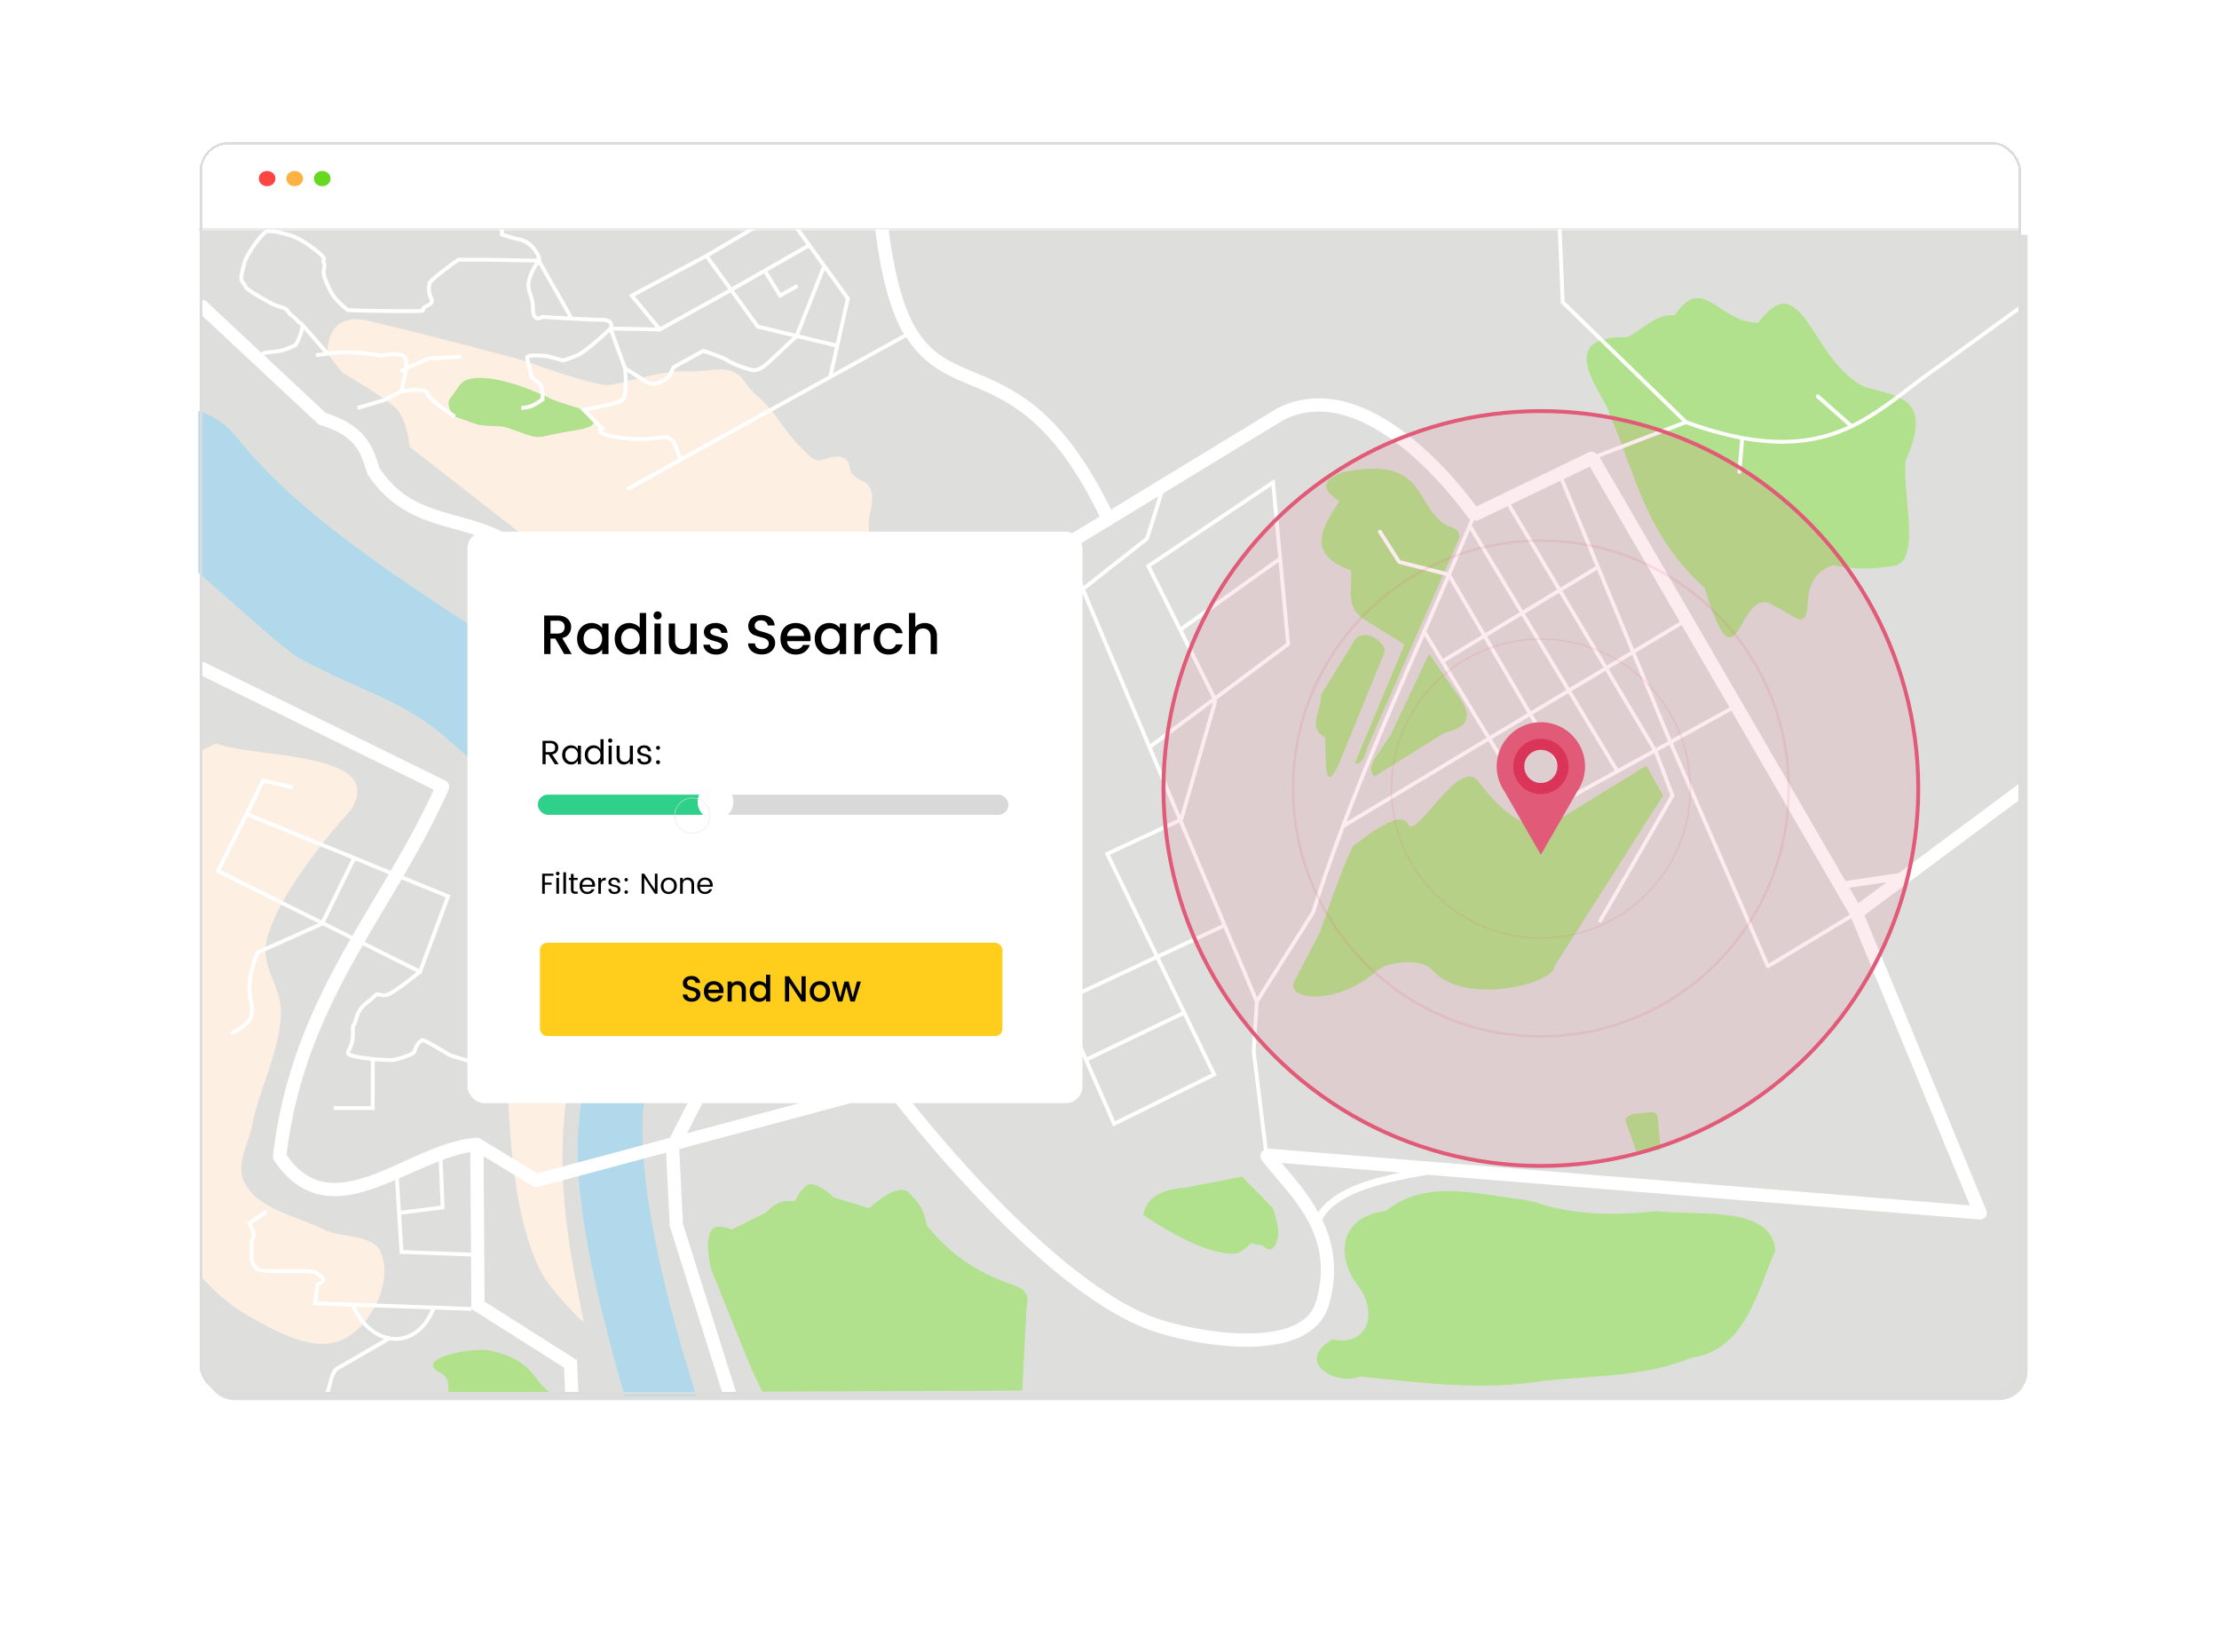 <svg xmlns="http://www.w3.org/2000/svg" width="920" height="685" fill="none"><rect width="754.151" height="518.274" x="83.266" y="59.37" stroke="#dcdcdc" rx="11.5" shape-rendering="crispEdges" style="fill:#fff"/><path d="M82.766 95.06v471.085c0 6.648 5.352 12 12 12h731.15c6.648 0 12-5.352 12-12V95.06Z" style="fill:#dddedb;fill-opacity:1;stroke-width:.778;stroke-linecap:round;stroke-linejoin:round;stroke-opacity:.588;paint-order:markers fill stroke;filter:url(#a)"/><path d="M429.526 194.877c9.19 5.051 5.153 24.613 16.986 23.154 4.815-3.31-1.503-10.878 6.043-5.295 13.818 7.277 29.436 8.504 44.695 7.112 11.404 1.594 22.052-2.977 26.643-13.854 8.705-8.202 7.514-24.418 4.828-30.734 10.36-5.32 22.998-3.82 33.036-6.814 1.597-9.475 1.068-21.271-7.12-27.909-9.058-10.215-22.386-14.616-32.762-23.133-9.89-3.052-17.773-9.602-24.596-13.939-13.606-.816-27.444-2.673-39.966-8.421-9.432 1.574-15.881 10.111-25.284 11.936-9.131 4.253.82 15.89-.53 17.032-15.743 1.804-31.235-3.347-46.858-4.7-5.339-8.249-7.16 12.408-9.16 16.666-.225 8.409-14.01 18.594-4.356 24.506 9.817 6.021 19.812 12.31 32.012 11.127 13.404-3.556 21.887 6.266 24.5 18.532l.952 2.364z" style="fill:#fbeee1;stroke:none;stroke-width:1px;stroke-linecap:butt;stroke-linejoin:miter;stroke-opacity:1;fill-opacity:1"/><rect width="754.151" height="518.274" x="83.266" y="59.37" stroke="#dcdcdc" rx="11.5" shape-rendering="crispEdges" style="fill:#fff"/><path d="M83.266 95.42v470.838c0 6.308 5.129 11.387 11.5 11.387h731.152c6.371 0 11.5-5.08 11.5-11.387V95.419Z" style="fill:#dedfdc;fill-opacity:1;stroke:none;stroke-width:1.592;stroke-linecap:round;stroke-linejoin:round;paint-order:markers fill stroke"/><path d="M674.61 139.796c6.539-3.16 12.704-10.266 19.665-8.978 11.716-17.825 18.28 2.953 34.628 2.992 18.603-24.811 21.848 15.856 44.034 26.506 12.244 4.023 29.457 3.31 17.1 30.78-1.268 15.461 7.072 43.15-5.985 43.607-7.026 1.13-14.517 1.638-23.94-.428-8.45 2.86-10.416 9.299-10.688 16.673-.877 11.5-6.228 2.96-17.1-1.283-12.432-1.377-12.167 37.302-25.651-5.985-25.266-22.944-28.556-47.69-39.331-71.821-.255-5.794-25.472-32.99 7.268-32.063zm-117.993 56.003c-9.34 3.429-8.21 7.517-1.283 11.97-7.281 11.023-14.031 21.957 4.703 28.643.963 6.875-2.678 14.84 5.131 20.094l17.1 10.687-20.52 49.164c2.01.954 3.724-1.12 5.129-6.414l38.049-86.783c.592-2.274-.665-4.065-4.703-5.13-14.227-7.629-7.95-29.75-43.606-22.231zm35.91 75.242-15.816 33.346-6.842 10.26c-1.626 2.964-1.993 5.509 0 7.267l28.645-17.955c7.3-2.058 13.746-4.6 6.412-14.963z" style="fill:#b2e18d;fill-opacity:1;stroke:none;stroke-width:1px;stroke-linecap:butt;stroke-linejoin:miter;stroke-opacity:1"/><path d="M561.32 265.91c3.546-6.76 14.185.9 12.626 4.708l-19.152 46.797c-6.309 12.864-4.738-3.693-5.445-11.746-7.646-3.97-1.14-11.685-1.71-17.528zm-134.88 4.062c-4.744 6.499-8.078 13.703-9.405 21.91-.874 45.245 5.774 90.49 9.833 135.734l5.344 5.878c4.37-45.316-3.99-90.632-5.985-135.948 2.372-10.848 4.791-21.73.214-27.574z" style="fill:#b2e18d;fill-opacity:1;stroke:none;stroke-width:1px;stroke-linecap:butt;stroke-linejoin:miter;stroke-opacity:1"/><path d="M685 461c1.274.172 2.341.758 2.418 3.325l1.058 12.394-9.976.907-4.232-12.092c-1.221-2.374 1.155-2.95 3.023-3.779zm-194.678 31.59 24.637-4.837 12.848 13.15c1.316 4.835 3.35 9.592 1.209 14.812-1.864 3.49-3.729 2.269-5.593.604l-4.836-.906s-3.709 3.977-6.197 4.232c-13.795 1.41-38.392-16.022-38.392-16.022 1.11-5.644 5.122-9.958 15.87-11.185zm-66.505 83.886 1.814-34.764c1.848-7.14-3.355-8.11-7.709-9.824-16.87-6.001-26.001-14.693-33.705-23.882-1.176-7.567-4.243-10.151-7.255-13.452-2.282-2.5-7.553-1.857-16.627 6.348l-14.661-4.534s-6.247-6.109-9.976-5.441c-3.093.553-6.197 7.104-6.197 7.104-5.607-.886-8.98 1.423-11.79 4.534l-14.207 7.104s-5.912-2.212-7.86-.454c-4.23 3.82-.756 17.08-.756 17.08 5.737 14.04 11.291 28.151 17.08 42.17l4.081 8.464z" style="fill:#b2e18e;fill-opacity:1;stroke:none;stroke-width:1px;stroke-linecap:butt;stroke-linejoin:miter;stroke-opacity:1"/><path d="m185.86 577.03 42.11.214c-7.807-5.824-6.487-13.017-24.476-17.314-7.238-1.729-33.765 3.381-20.2 9.512 3.59 2.744 2.28 5.487 2.78 8.23z" style="fill:#b2e18b;fill-opacity:1;stroke:none;stroke-width:1px;stroke-linecap:butt;stroke-linejoin:miter;stroke-opacity:1"/><path d="m643.283 341.593 39.298-24.184 6.91 12.414-44.999 70.718c.366 7.105-37.385 16.897-50.785 1.511-4.366-5.014-18.491-3.408-22.66.287-15.969 14.153-36.673 12.657-34.776 5.154l10.882-20.858 5.14-14.51s7.86-21.463 9.068-21.765c1.21-.303 19.045-16.022 22.37-8.767 3.325 7.255 21.255-28.585 29.323-17.533 11.95 16.369 25.478 22.005 30.23 17.533z" style="fill:#b2e18d;fill-opacity:1;stroke:none;stroke-width:1px;stroke-linecap:butt;stroke-linejoin:miter;stroke-opacity:1"/><path d="m89.484 308.225-6.718 3.27v217.13c5.976 6.546 12.423 12.51 20.07 16.805 11.894 6.681 27.57 15.761 39.771 9.658 11.61-5.807 20.283-23.79 15.34-35.793-3.267-7.935-16.188-5.822-23.863-9.66-11.474-5.74-27.474-8.285-32.953-19.885-3.352-7.096 1.877-15.599 3.41-23.295 3.167-15.902 11.713-30.943 11.932-47.156.128-9.51-7.875-18.469-6.25-27.84 3.75-21.64 35.224-55.68 35.224-55.68 15.486-24.477-39.406-21.306-55.963-27.554zM210.785 422.14s-3.898 74.395 14.205 106.244c4.777 8.403 17.045 19.885 17.045 19.885-8.128-41.055-14.19-71.574-1.705-122.721l-29.545-3.408z" style="fill:#fdf0e3;stroke:none;stroke-width:1px;stroke-linecap:butt;stroke-linejoin:miter;stroke-opacity:1;fill-opacity:1"/><path d="M82.766 171.01v66.138c16.287 14.226 36.008 32.35 41.601 35.338 27.28 14.578 42.56 16.81 62.43 34.256 25.64 22.514 55.098 49.106 60.111 82.858 4.749 31.973-7.69 58.484-6.879 90.798.693 27.586 9.751 64.998 19.342 97.747h28.647c-12.125-38.19-23.623-83.88-21.998-116.239 1.276-25.426 31.507-43.972 31.824-69.427.387-31.09-13.89-64.654-36.744-85.737-36.586-33.751-122.842-74.376-162.577-124.242-5.16-6.475-10.634-9.798-15.757-11.49z" style="fill:#b2d8eb;fill-opacity:1;stroke:#b0daeb;stroke-width:1px;stroke-linecap:butt;stroke-linejoin:miter;stroke-opacity:1"/><path stroke="#EBEBEB" d="M82.358 95.06h754.591"/><ellipse cx="110.744" cy="74.031" fill="#F44" rx="3.451" ry="3.159"/><ellipse cx="122.173" cy="74.031" fill="#FDB241" rx="3.451" ry="3.159"/><ellipse cx="133.601" cy="74.031" fill="#65D81F" rx="3.451" ry="3.159"/><defs><filter id="b" width="1.213" height="1.228" x="-.101" y="-.109" style="color-interpolation-filters:sRGB"><feFlood flood-color="#000" flood-opacity=".188" result="flood"/><feComposite in="flood" in2="SourceGraphic" operator="in" result="composite1"/><feGaussianBlur in="composite1" result="blur" stdDeviation="10.778"/><feOffset dx="2.695" dy="2.3" result="offset"/><feComposite in="SourceGraphic" in2="offset" result="composite2"/></filter><filter id="a" width="1.118" height="1.183" x="-.057" y="-.089" style="color-interpolation-filters:sRGB"><feFlood flood-color="#000" flood-opacity=".533" result="flood"/><feComposite in="flood" in2="SourceGraphic" operator="in" result="composite1"/><feGaussianBlur in="composite1" result="blur" stdDeviation="17.974"/><feOffset dx="2.695" dy="2.3" result="offset"/><feComposite in="SourceGraphic" in2="offset" result="composite2"/></filter><filter id="c" width="6.975" height="6.709" x="-3.315" y="-2.66" style="color-interpolation-filters:sRGB"><feFlood flood-color="#000" flood-opacity=".824" result="flood"/><feComposite in="flood" in2="SourceGraphic" operator="in" result="composite1"/><feGaussianBlur in="composite1" result="blur" stdDeviation="1.796"/><feOffset dx="-.299" dy="1.198" result="offset"/><feComposite in="SourceGraphic" in2="offset" result="fbSourceGraphic"/><feColorMatrix in="fbSourceGraphic" result="fbSourceGraphicAlpha" values="0 0 0 -1 0 0 0 0 -1 0 0 0 0 -1 0 0 0 0 1 0"/><feFlood flood-color="#000" flood-opacity=".824" result="flood"/><feComposite in="flood" in2="fbSourceGraphic" operator="in" result="composite1"/><feGaussianBlur in="composite1" result="blur" stdDeviation="14.371"/><feOffset dx="-9.281" dy="4.491" result="offset"/><feComposite in="fbSourceGraphic" in2="offset" result="composite2"/></filter></defs><path d="m229.043 231.435-59.164-46.216s-1.137-10.795-5.114-15.34c-3.977-4.546-22.726-15.34-22.726-15.34l-6.25-7.955s-1.136-17.613 16.477-13.636c17.613 3.978 65.906 16.477 68.178 17.613 2.273 1.137 26.136 9.09 31.249 9.09 5.113 0 22.158-6.249 32.385-5.68 10.227.567 18.749-3.978 24.43 3.976 5.682 7.954 6.818 5.682 13.636 15.34 6.818 9.66 14.204 17.613 17.045 17.613 2.84 0 11.931-5.113 13.068 2.841 1.136 7.954 12.499 2.273 8.522 18.75-3.977 16.476 13.751 25.016-22.716 27.293-36.467 2.277-52.86 8.648-64.06 4.255-11.2-4.393-34.961-6.578-36.249-8.257-1.288-1.679-8.711-4.347-8.711-4.347z" style="fill:#fdf0e3;stroke:none;stroke-width:1px;stroke-linecap:butt;stroke-linejoin:miter;stroke-opacity:1;fill-opacity:1"/><path d="M193.741 157.38c11.324-3.502 32.385 6.817 34.658 7.953 2.272 1.137 13.635 4.546 13.635 4.546s11.932 6.25-3.409 8.522c-15.34 2.273-13.635 3.977-20.453 1.704-6.818-2.272-8.523-3.409-11.931-3.409-3.41 0-7.955-.568-7.955-.568l-9.658-3.409s-4.546-4.545-1.705-7.954 3.617-6.396 6.818-7.386z" style="fill:#b2e18d;fill-opacity:1;stroke:none;stroke-width:1px;stroke-linecap:butt;stroke-linejoin:miter;stroke-opacity:1"/><path d="M632.357 497.42c-19.424-2.173-40.776-9.006-57.837 4.59-18.517 2.221-21.444 17.854-11.343 31.234 7.956 10.436 4.577 24.994-10.734 22.055-15.601 8.722.334 19.392 11.593 15.379 25.176 2.499 50.542 6.06 75.752 1.744 20.789-2.157 42.008-1.523 61.587-9.59 22.25-3.165 27.026-27.155 34.679-44.31-1.307-19.515-33.925-14.25-48.878-16.44-17.02 1.784-34.247 1.925-50.645-3.697l-2.12-.506-2.054-.459z" style="fill:#b2e18e;stroke:none;stroke-width:1px;stroke-linecap:butt;stroke-linejoin:miter;stroke-opacity:1;fill-opacity:1"/><path d="M111.977 95.06c-.633.006-1.267.005-1.793.215-.836.334-1.55 1.08-2.477 2.11-.926 1.03-1.957 2.342-2.951 3.744-1.988 2.804-3.827 5.858-4.297 7.973-.393 1.768-.9 3.37-1.115 4.826-.216 1.456-.11 2.908.93 3.947.709.71.451.718.82 1.38.368.664 1.09 1.32 3.332 2.747 4.438 2.824 4.882 2.849 7.666 4.44 1.52.868 3.096 1.28 4.322 1.673s1.979.781 2.19 1.203c.497.995 1.307 1.662 2.074 2.276.767.613 1.504 1.181 2.017 1.865.746.994 1.604 1.252 1.754 1.375l.098.111c.015.048.023.128.023.293 0 .337-.102.962-.392 1.93-1.11 3.698-2.08 5.063-2.201 5.228-.327.158-3.97 1.908-6.004 2.247-2.354.392-6.375.796-6.375.796l-.2.02-1.101.734-22.643-21.15a2.75 2.75 0 0 0-1.97-.738 2.75 2.75 0 0 0-.918.418v5.148l48.927 45.701a2.75 2.75 0 0 0 1.075.621c8.02 2.453 12.05 5.507 14.562 8.8 2.513 3.291 3.572 7.073 4.969 11.298a2.75 2.75 0 0 0 .322.662c7.565 11.357 17.063 16.41 26.48 19.574 9.418 3.165 18.752 4.678 26.995 9.002a2.75 2.75 0 0 0 .699.252l176.539 38.09a2.75 2.75 0 0 0 2.012-.34l56.384-34.34 46.56 110.362-30.296 14.023 20.686 42.697-39.973 18.655 22.807 52.047 42.94-21.174-23.626-48.764 26.496-12.365 12.94 30.674-1.278 20.558 5.037 40.864a2.75 2.75 0 0 0-1.2 3.628c9.018 13.077 31.605 29.392 22.81 59.141-1.321 4.469-4.247 7.445-8.63 9.596-4.381 2.15-10.202 3.293-16.6 3.584-12.797.581-27.832-2.197-38.382-5.375-22.843-6.883-50.881-31.59-72.775-54.639-21.894-23.048-37.838-44.307-37.838-44.307a2.75 2.75 0 0 0-2.912-1.005l-83.617 22.404 22.9-45.11-4.904-2.49-25.137 49.514-54.982 14.732-23.608-14.38a2.75 2.75 0 0 0-1.62-.395c-14.766 1.03-29.876 10.66-43.788 15.61-6.956 2.474-13.484 3.78-19.299 2.72-5.59-1.018-10.739-4.186-15.648-11.228 7.815-64.438 44.57-100.105 67.238-151.538a2.75 2.75 0 0 0-1.304-3.578L84.568 274.445a2.75 2.75 0 0 0-1.802.616v4.627l97.074 47.693c-22.399 49.303-59.056 85.96-66.668 151.826a2.75 2.75 0 0 0 .441 1.838c5.7 8.586 12.56 13.035 19.842 14.361 7.281 1.326 14.739-.32 22.127-2.949 13.661-4.86 27.486-12.941 39.408-14.838l.446 64.996 38.412 24.346.49 11.184h5.506l-.627-14.291-38.303-24.278-.412-60.25 20.398 12.426a2.75 2.75 0 0 0 2.143.307l53.123-14.235 1.523 30.475 22.034 69.846h5.767l-22.342-70.827-1.546-30.95 3.755-1.007 82.819-22.191c1.616 2.139 16.137 21.273 37.082 43.322 22.138 23.306 50.11 48.563 75.176 56.115 11.069 3.336 26.45 6.23 40.218 5.604 6.884-.313 13.383-1.494 18.776-4.14 5.392-2.648 9.697-6.942 11.48-12.975 4.21-14.24 1.872-25.926-2.736-35.535 2.827-4.991 8.126-8.67 15.238-11.522 7.928-3.18 17.98-5.257 28.617-7.02l228.737 18.54a2.75 2.75 0 0 0 2.763-3.791L773 379.402l64.916-48.271v-6.852l-50.623 37.643-22.154 3.307-101.92-175.684 35.779-13.703c8.23 2.989 15.67 5.03 22.49 6.328l-1.15 13.412a.8.8 0 0 0 .728.865.8.8 0 0 0 .866-.728l1.136-13.256c17.3 3.036 30.417 1.062 41.391-3.442 1.12-.46 2.213-.95 3.291-1.458a.8.8 0 0 0 .586-.264.8.8 0 0 0 .03-.037c13.647-6.587 24.12-16.77 36.183-24.846a.8.8 0 0 0 .025-.016l33.342-24.195v-1.978l-34.281 24.877c-12.173 8.152-22.55 18.195-35.836 24.65l-13.592-12.04a.8.8 0 0 0-1.129.07.8.8 0 0 0 .068 1.13L766.23 176.5a67.61 67.61 0 0 1-2.377 1.041c-15.229 6.25-34.564 7.635-64.448-3.248l-50.728-49.383-1.22-29.85h-1.6l1.236 30.233a.8.8 0 0 0 .24.541l50.19 48.86-35.493 13.595a2.75 2.75 0 0 0-3.01-.926l-46.939 22.6c-4.258-5.77-14.517-18.865-28.371-29.658-7.607-5.926-16.214-11.064-25.43-13.573-9.216-2.508-19.117-2.3-28.685 2.514a2.75 2.75 0 0 0-.196.11l-68.767 41.882c-11.091-22.656-22.065-35.581-32.488-43.7-10.624-8.277-20.568-11.529-28.844-15.216-8.276-3.687-14.857-7.58-20.381-17.586-4.44-8.042-8.041-20.56-10.53-39.675h-5.538c2.525 19.905 6.248 33.267 11.254 42.334.222.402.489.664.716 1.05l-29.443 16.28 7.012-31.164-15.899-21.92-.625-1.096-.119.068-4.027-5.552h-1.977l4.606 6.351-30.998 17.715-9.31-12.822 19.138-11.244h-3.158l-17.522 10.293-31.8 16.933 11.161 13.473-17.642-.346a3.033 3.033 0 0 0-.033-1.203c-.144-.645-.593-1.33-1.37-1.768-.776-.436-1.838-.666-3.33-.666-2.478 0-7.688-.25-12.656-.52l.496-.282L224.31 108.1c.067-.217.11-.444.091-.684-.048-.604-.29-1.163-.699-2.082-1.734-3.902-5.44-6.427-8.234-6.893-2.068-.344-5.912-1.613-6.563-1.826v-1.554h-1.6v2.738l.548.183s4.772 1.61 7.353 2.04c2.027.337 5.554 2.633 7.033 5.962.285.64.417 1.014.49 1.274l-20.642-.39h-12.313l-.205.146s-3.023 2.115-6.054 4.44c-1.516 1.16-3.033 2.372-4.192 3.415-.58.522-1.068 1-1.437 1.43-.369.43-.711.711-.711 1.412 0 .737-.077.787-.143 1.244-.065.457-.054 1.054.15 2.486.232 1.618.974 2.68 1.061 3.147.044.234.057.273-.15.523-.208.251-.725.647-1.682 1.125-1.095.548-1.628 1.083-1.765 1.703-.015.064.004.07-.002.127-.246.026-.6.049-1.17.063-1.247.03-3.334.031-6.748.031-13.484 0-21.994-.387-22.198-.396-.158-.123-1.19-.915-2.566-2.2-1.477-1.378-3.14-3.177-3.848-4.593-1.607-3.214-3.129-6.498-3.129-8.08 0-.898.172-1.38.287-2.016.116-.636.089-1.437-.373-2.36-.129-.258-.085-.154-.064-.208.021-.054.239-.297.295-.801.056-.504-.17-1.027-.606-1.565-.434-.538-1.118-1.184-2.244-2.105-4.468-3.656-8.51-6.116-11.535-6.98-1.396-.4-3.423-1.009-5.379-1.42a23.244 23.244 0 0 0-2.36-.375h-1.028zm.46 1.583a17.78 17.78 0 0 1 2.598.359c1.861.392 3.854.988 5.27 1.393 2.599.742 6.59 3.104 10.96 6.68 1.084.886 1.708 1.494 2.014 1.872.306.379.254.433.26.381.006-.052-.051.033-.193.393-.142.36-.15.965.123 1.51.342.684.313.888.228 1.357-.085.468-.314 1.192-.314 2.303 0 2.435 1.692 5.58 3.299 8.795.899 1.797 2.651 3.613 4.187 5.046a44.361 44.361 0 0 0 2.871 2.461l.2.155.251.01s8.859.402 22.534.402c3.414 0 5.497 0 6.787-.031a15.93 15.93 0 0 0 1.431-.08c.342-.042.605-.052.932-.325.164-.136.298-.375.336-.562.038-.188.02-.309.012-.381-.017-.145-.01-.122-.016-.094-.012.056.006-.162.92-.619 1.052-.526 1.74-.984 2.197-1.537a2.29 2.29 0 0 0 .49-1.838c-.213-1.14-.878-1.883-1.048-3.078-.197-1.38-.186-1.787-.15-2.033.034-.246.157-.6.157-1.471 0 .3.036-.032.327-.371.29-.339.742-.786 1.293-1.281 1.1-.991 2.596-2.188 4.093-3.336a180.527 180.527 0 0 1 5.801-4.254h11.783l19.842.373c-.623.82-1.504 2.145-2.494 4.549-1.456 3.536-1.26 5.762-.68 7.713.58 1.95 1.422 3.588 1.422 6.652 0 1.69.25 2.852.738 3.681.488.83 1.28 1.261 1.993 1.333a3.386 3.386 0 0 0 2.277-.588c.362.023 18.634 1.195 24.316 1.195 1.32 0 2.118.22 2.547.46.43.242.533.463.59.722.105.472-.144 1.057-.193 1.168-.174.166-2.49 2.382-5.375 4.882-2.995 2.596-6.6 5.406-8.31 6.09-3.866 1.546-5.251 1.888-5.347 1.912-.214-.066-1.5-.468-3.238-.937-1.875-.507-3.908-1.033-5.18-1.033-.95 0-2.579-.102-3.998-.05-.709.027-1.364.084-1.935.253-.286.084-.559.192-.815.406-.255.214-.48.599-.48.994 0 .524.142 1.138.334 2 .192.862.443 1.885.695 2.87.505 1.967 1.01 3.78 1.01 3.78l.088.325.293.162s.855.475 1.752 1.183c.897.709 1.749 1.69 1.869 2.291.342 1.71.35 3.861.354 4.27-.23.175-.727.564-1.7 1.172-1.168.73-2.654 1.487-3.625 1.648-2.396.4-2.68.39-2.68.39v1.6s.52-.007 2.944-.412c1.44-.24 2.966-1.092 4.209-1.869 1.242-.776 2.176-1.504 2.176-1.504l.308-.24v-.39s.014-2.83-.416-4.979c-.281-1.407-1.438-2.434-2.449-3.232-.852-.673-1.422-.983-1.656-1.118a186.2 186.2 0 0 1-.926-3.474c-.25-.975-.5-1.986-.685-2.819a15.05 15.05 0 0 1-.262-1.472c.04-.02.038-.026.115-.049.32-.095.896-.164 1.543-.188 1.293-.047 2.88.051 3.938.051.737 0 2.92.48 4.761.977 1.84.497 3.436.996 3.436.996l.215.068.218-.054s1.684-.426 5.727-2.043c2.307-.923 5.733-3.739 8.764-6.366a146.177 146.177 0 0 0 4.664-4.214l5.574 15.23c.014.134.29 2.867.29 5.855 0 1.531-.077 3.107-.29 4.348-.213 1.24-.654 2.082-.86 2.219-.39.26-1.695.752-3.271 1.191-1.576.44-3.475.881-5.3 1.274-3.653.784-7.01 1.369-7.01 1.369l-1.489.26 7.969 8.228c-.182.203-.404.342-.441.719-.06.603.319 1.192.912 1.619.593.427 1.46.816 2.812 1.232 5.421 1.668 12.69 1.643 15.1 1.643 2.516 0 9.08-.743 9.459-.785l2.351 1.344 2.662 6.84-21.689 11.992.773 1.4 115.41-63.809c5.944 9.34 13.389 14.033 21.335 17.573 8.652 3.854 17.838 6.846 27.7 14.529 9.744 7.59 20.253 19.833 31.155 42.236l-72.494 44.153-175.22-37.805c-9.12-4.673-18.65-6.223-27.348-9.147-8.773-2.948-16.697-7.125-23.489-17.2-1.28-3.93-2.506-8.32-5.664-12.458-3.181-4.168-8.314-7.803-16.648-10.468l-25.555-23.87.469-.312c.247-.025 3.882-.385 6.27-.783 2.694-.45 6.654-2.483 6.654-2.483l.168-.086.113-.15s1.306-1.773 2.537-5.875c.12-.402.197-.724.27-1.045l8.238 9.42-2.61.373-.507.072-.047.006-.145.022-.023.004a.255.255 0 0 1-.016.001l-.014.002h-.001l.228 1.584.014-.002.015-.001.024-.004.144-.02.047-.008.508-.072 4.068-.582c10.657-1.526 21.817.846 21.817.846l.177.039.176-.043s2.457-.583 4.903-.631c1.223-.024 2.435.1 3.261.428.827.327 1.227.707 1.3 1.505.07.78.04 1.738-.052 2.77l-1.89.848.654 1.46 1.004-.45a53.454 53.454 0 0 1-.557 3.224c-.507 2.445-.985 4.115-1.06 4.38l-6.838 3.42-10.78 3.196.456 1.533 10.914-3.234 7.193-3.598a40.731 40.731 0 0 1 4.912-.619c1.27-.073 2.555-.053 3.49.131.468.092.843.228 1.075.37.231.14.307.248.343.376.306 1.07 1.208 1.988 2.356 3.055 1.148 1.067 2.57 2.193 3.967 3.228a106.682 106.682 0 0 0 5.474 3.784l.862-1.35s-2.645-1.688-5.381-3.719c-1.368-1.015-2.759-2.116-3.834-3.115-1.076-.999-1.809-1.986-1.905-2.322-.164-.576-.577-1.018-1.048-1.305-.472-.287-1.013-.457-1.6-.572-1.173-.23-2.55-.236-3.893-.158-1.547.089-2.985.29-3.98.45.23-.88.528-2.084.844-3.607.283-1.364.556-2.866.73-4.328l8.774-3.931 13.513-.797-.095-1.596-13.659.803.047.8-.328-.732-8.096 3.629c.04-.766.042-1.5-.02-2.168-.127-1.41-1.134-2.386-2.304-2.85-1.17-.463-2.542-.565-3.88-.539-2.57.05-4.843.603-5.036.649-.228-.05-10.999-2.307-21.775-.873l-10.434-11.932c-.03-.037-.057-.08-.09-.113-.012-.013-.022-.017-.035-.03l-.03-.033-.005.006c-.647-.61-1.136-.595-1.562-1.164-.693-.923-1.561-1.56-2.301-2.152-.74-.592-1.335-1.13-1.64-1.742-.593-1.186-1.85-1.601-3.136-2.012-1.285-.411-2.721-.8-4.013-1.54-2.841-1.623-3.201-1.6-7.602-4.4-2.178-1.386-2.659-1.933-2.793-2.173-.134-.241-.19-.837-1.088-1.735-.567-.568-.664-1.325-.478-2.58.186-1.255.685-2.867 1.095-4.715.334-1.501 2.11-4.674 4.04-7.394.964-1.36 1.967-2.634 2.835-3.6.87-.966 1.712-1.628 1.881-1.695.306-.123.905-.16 1.66-.117zm222.856 6.072 5.814 8.017-.367-.144-10.94 27.744-15.16-3.652-10.347-14.25 12.488-7.137 6.344 10.31 7.9-4.388-.775-1.399-6.564 3.645-5.514-8.963 17.121-9.783zm-42.658 4.379 9.314 12.83-28.168 15.648-10.601-12.795 29.455-15.683zm-69.309 2.515 12.281 21.586c-5.596-.308-10.578-.623-10.578-.623l-.279-.017-.23.16s-.887.521-1.471.463c-.292-.03-.506-.1-.772-.551-.265-.451-.517-1.347-.517-2.871 0-3.364-.964-5.342-1.489-7.108-.524-1.765-.73-3.357.625-6.65 1.034-2.51 1.833-3.644 2.43-4.389zm118.621 2.282 8.721 12.025-4.15 18.445-15.147-3.65 10.576-26.82zm-39.05 9.336 10.794 14.87 15.036 3.624-11.079 10.34c-.004.003-.86.76-1.998 1.472-1.14.713-2.56 1.278-3.36 1.145-1.064-.177-3.291-.874-5.372-1.666-2.08-.793-4.128-1.752-4.727-2.201-.55-.414-1.377-.791-2.414-1.233a78.432 78.432 0 0 0-3.412-1.34c-2.324-.859-4.443-1.564-4.443-1.564l-.332-.112-12.998 7.127-1.637 3.686c-.07.068-1.198 1.188-2.877 2.05-1.73.889-3.784 1.397-5.683.188l-8.61-5.478-5.531-15.12 18.953.372.19.228 29.5-16.388zm27.693 18.943 15.576 3.752-2.65 11.78.066.015-60.937 33.691-2.788-7.168-3.285-1.877-.26.03s-7.32.798-9.552.798c-2.41 0-9.605-.026-14.63-1.572-1.259-.387-1.998-.75-2.347-1.002-.137-.099-.167-.135-.199-.168.011-.01.011-.015.027-.027.096-.073.19-.115.19-.115l1.066-.457-7.232-7.47c1.005-.18 2.681-.466 5.607-1.095 1.845-.396 3.766-.843 5.395-1.297 1.628-.453 2.914-.857 3.728-1.4 1-.666 1.312-1.886 1.551-3.281.24-1.396.313-3.035.313-4.618 0-1.79-.087-3.33-.172-4.486l7.478 4.76c2.52 1.603 5.287.907 7.274-.113a14.747 14.747 0 0 0 3.363-2.407l.105-.105 1.559-3.504 11.902-6.53c.276.093 1.945.65 4.073 1.436 1.147.424 2.342.884 3.34 1.309.996.424 1.829.852 2.081 1.04 1.009.757 2.978 1.604 5.116 2.419 2.137.814 4.33 1.523 5.677 1.748 1.61.268 3.203-.572 4.473-1.365a18.286 18.286 0 0 0 2.217-1.637l.008-.008 11.867-11.076zm213.916 30.53c4.122-.287 8.234.225 12.328 1.34 8.206 2.233 16.267 6.972 23.496 12.605 14.46 11.264 25.538 26.013 28.676 30.38a2.75 2.75 0 0 0 .619.159 1769.318 1769.318 0 0 1-9.352 22.101l-19.681-5.037-7.783-12.232a.8.8 0 0 0-1.106-.246.8.8 0 0 0-.246 1.103l7.955 12.5a.8.8 0 0 0 .477.346l19.742 5.05a4869.36 4869.36 0 0 1-9.785 22.555l-.45.274.194.318c-16.712 38.2-33.508 76.404-45.883 115.906l-22.494 35.664-31.053-73.611.36.104 14.203-49.43-.71-.203.196-.145.46-.23-.04-.082 30.275-22.483-3.304-35.45.09-.065-.11-.155-3.092-33.158-53.404 35.799 27.514 55.027-25.684 19.073-26.998-63.997 26.318-20.718 6.094-19.297 49.79-30.324c4.134-2.072 8.266-3.156 12.388-3.442zm114.605 22.724 37.317 64.324-18.957 11.383-29.139-70.518 10.78-5.19zm-12.222 5.885 14.638 35.425-14.582 8.84-20.478-34.431 20.422-9.834zm-119.744 2.095 2.777 29.784-40.293 28.7-12.484-24.968 50-33.516zm-46.893 4.325-5.395 17.08-25.586 20.142-6.16-14.601 37.141-22.621zm144.768 4.11 20.556 34.565-14.201 8.608-20.96-34.866-.397.239c.39-.935.784-1.868 1.18-2.801a2.75 2.75 0 0 0 1.236.314l12.586-6.058zm-15.55 9.843 20.536 34.16-14.244 8.633-14.157-24.233a1847.39 1847.39 0 0 0 7.866-18.56zm-79.376 13.345 3.135 33.633-29.327 21.776-13.548-27.098 39.74-28.31zm132.05 3.203 13.94 33.733-9.906 5.95-18.416-30.964 14.383-8.719zm-61.328 3.83 13.577 23.245-16.141 9.783-6.865-11.295a4948.36 4948.36 0 0 0 9.43-21.732zm45.579 5.72 18.41 30.954-14.084 8.457-18.522-30.808 14.196-8.604zm-15.565 9.433 18.518 30.803-14.684 8.816-18.096-30.975 14.262-8.644zm66.4 3.918 19.805 34.14-24.107 13.268-14.84-35.914 19.142-11.494zm-106.623 4.459 25.692 42.27-57.922 34.777c9.853-25.923 21.044-51.478 32.23-77.047zm24.594 1.096 18.09 30.97-15.62 9.38-18.587-30.58 16.117-9.77zm61.5 6.771 14.817 35.857-5.02 2.764-19.504-32.793 9.707-5.828zm-11.078 6.652 19.473 32.74-14.239 7.837-19.312-32.123 14.078-8.454zm-15.451 9.278 19.281 32.072-15.44 8.496-18.542-31.742 14.7-8.826zm-147.299 3.806L489.4 338.074l-11.845-28.08 25.318-18.8zm214.965 3.461 49.047 84.545-33.553 20.22-39.78-91.4 24.286-13.365zm-83.74 2.383 18.513 31.692-15.39 8.468L618.5 306.4l15.597-9.363zm-16.97 10.188 19.52 32.113 16.77-9.229.057.098 1.382-.807-.037-.064 31.055-17.09 6.662 17.506-29.754 51.537a.8.8 0 0 0 .293 1.092.8.8 0 0 0 1.092-.293l29.945-51.865a.8.8 0 0 0 .055-.684l-6.875-18.072 4.853-2.672 40.084 92.1a.8.8 0 0 0 1.147.367l34.191-20.606 49.16 119.057-291.171-23.6-4.965-40.258 1.265-20.392 23.309-36.953.03-.1c3.72-11.888 7.862-23.66 12.267-35.36l59.666-35.825zM488.91 341.027l17.791 42.168-26.57 12.4-19.986-41.25 28.765-13.318zm293.28 24.69-11.715 8.71-3.717-6.407 15.431-2.303zm-302.813 31.996 10.531 21.734-39.24 18.793-9.87-22.523 38.579-18.004zm11.228 23.176 11.715 24.18-40.013 19.732-10.996-25.094 39.294-18.818zm40.721 61.21 49.274 3.995c-6.631 1.375-12.892 2.989-18.305 5.16-6.769 2.715-12.348 6.315-15.774 11.285-4.639-8.39-10.736-15.151-15.195-20.44z" style="color:#000;fill:#fff;"/><g transform="translate(36.19 22.689)"><rect width="255" height="236.904" x="154.91" y="195.428" fill="#fff" rx="7" style="filter:url(#b)"/><path fill="#000" d="m197.727 248.455-3.68-6.394h-2.001v6.394h-2.622V232.47h5.52c1.227 0 2.262.215 3.105.644.859.429 1.495 1.004 1.909 1.725.43.721.644 1.526.644 2.415a4.791 4.791 0 0 1-.92 2.852c-.598.843-1.525 1.418-2.783 1.725l3.956 6.624zm-5.681-8.487h2.898c.982 0 1.718-.245 2.208-.736.506-.491.759-1.15.759-1.978 0-.828-.245-1.472-.736-1.932-.49-.475-1.234-.713-2.231-.713h-2.898zm11.036 2.093c0-1.273.261-2.4.782-3.381.537-.981 1.258-1.74 2.162-2.277a5.79 5.79 0 0 1 3.036-.828c.997 0 1.863.199 2.599.598.752.383 1.35.866 1.794 1.449v-1.84h2.645v12.673h-2.645v-1.886c-.444.598-1.05 1.096-1.817 1.495-.766.399-1.64.598-2.622.598a5.633 5.633 0 0 1-2.99-.828c-.904-.567-1.625-1.349-2.162-2.346-.521-1.012-.782-2.154-.782-3.427zm10.373.046c0-.874-.184-1.633-.552-2.277-.352-.644-.82-1.135-1.403-1.472a3.701 3.701 0 0 0-1.886-.506c-.674 0-1.303.169-1.886.506-.582.322-1.058.805-1.426 1.449-.352.629-.529 1.38-.529 2.254 0 .874.177 1.641.529 2.3.368.659.844 1.165 1.426 1.518a3.788 3.788 0 0 0 1.886.506c.675 0 1.304-.169 1.886-.506.583-.337 1.051-.828 1.403-1.472.368-.659.552-1.426.552-2.3zm5.215-.046c0-1.273.261-2.4.782-3.381.537-.981 1.258-1.74 2.162-2.277.92-.552 1.94-.828 3.059-.828.828 0 1.641.184 2.438.552.813.353 1.457.828 1.932 1.426v-6.118h2.645v17.02h-2.645v-1.909c-.429.613-1.027 1.119-1.794 1.518-.751.399-1.617.598-2.599.598a5.79 5.79 0 0 1-3.036-.828c-.904-.567-1.625-1.349-2.162-2.346-.521-1.012-.782-2.154-.782-3.427zm10.373.046c0-.874-.184-1.633-.552-2.277-.352-.644-.82-1.135-1.403-1.472a3.701 3.701 0 0 0-1.886-.506c-.674 0-1.303.169-1.886.506-.582.322-1.058.805-1.426 1.449-.352.629-.529 1.38-.529 2.254 0 .874.177 1.641.529 2.3.368.659.844 1.165 1.426 1.518a3.788 3.788 0 0 0 1.886.506c.675 0 1.304-.169 1.886-.506.583-.337 1.051-.828 1.403-1.472.368-.659.552-1.426.552-2.3zm7.423-8.004c-.475 0-.874-.161-1.196-.483a1.625 1.625 0 0 1-.483-1.196c0-.475.161-.874.483-1.196a1.625 1.625 0 0 1 1.196-.483c.46 0 .851.161 1.173.483.322.322.483.721.483 1.196s-.161.874-.483 1.196a1.597 1.597 0 0 1-1.173.483zm1.288 1.679v12.673h-2.622v-12.673zm14.92 0v12.673h-2.622v-1.495c-.414.521-.959.935-1.633 1.242a5.185 5.185 0 0 1-2.116.437c-.997 0-1.894-.207-2.691-.621-.782-.414-1.403-1.027-1.863-1.84-.445-.813-.667-1.794-.667-2.944v-7.452h2.599v7.061c0 1.135.283 2.009.851 2.622.567.598 1.341.897 2.323.897.981 0 1.755-.299 2.323-.897.582-.613.874-1.487.874-2.622v-7.061zm8.059 12.88c-.996 0-1.893-.176-2.691-.529-.782-.368-1.403-.859-1.863-1.472a3.727 3.727 0 0 1-.736-2.093h2.714c.046.537.299.989.759 1.357.476.353 1.066.529 1.771.529.736 0 1.304-.138 1.702-.414.414-.291.621-.659.621-1.104 0-.475-.23-.828-.69-1.058-.444-.23-1.157-.483-2.139-.759-.95-.261-1.725-.514-2.323-.759a4.169 4.169 0 0 1-1.564-1.127c-.429-.506-.644-1.173-.644-2.001 0-.675.2-1.288.598-1.84.399-.567.966-1.012 1.702-1.334.752-.322 1.61-.483 2.576-.483 1.442 0 2.599.368 3.473 1.104.89.721 1.365 1.71 1.426 2.967h-2.622c-.046-.567-.276-1.02-.69-1.357-.414-.337-.973-.506-1.679-.506-.69 0-1.219.13-1.587.391-.368.261-.552.606-.552 1.035 0 .337.123.621.368.851.246.23.545.414.897.552.353.123.874.284 1.564.483.92.245 1.672.498 2.254.759a4.07 4.07 0 0 1 1.541 1.104c.43.491.652 1.142.667 1.955 0 .721-.199 1.365-.598 1.932-.398.567-.966 1.012-1.702 1.334-.72.322-1.571.483-2.553.483zm18.928-.046c-1.073 0-2.039-.184-2.898-.552-.859-.383-1.533-.92-2.024-1.61-.491-.69-.736-1.495-.736-2.415h2.806c.061.69.33 1.257.805 1.702.491.445 1.173.667 2.047.667.905 0 1.61-.215 2.116-.644.506-.445.759-1.012.759-1.702 0-.537-.161-.974-.483-1.311a3.043 3.043 0 0 0-1.173-.782c-.46-.184-1.104-.383-1.932-.598-1.043-.276-1.894-.552-2.553-.828a4.317 4.317 0 0 1-1.656-1.334c-.46-.598-.69-1.395-.69-2.392 0-.92.23-1.725.69-2.415.46-.69 1.104-1.219 1.932-1.587.828-.368 1.786-.552 2.875-.552 1.549 0 2.814.391 3.795 1.173.997.767 1.549 1.825 1.656 3.174h-2.898c-.046-.583-.322-1.081-.828-1.495-.506-.414-1.173-.621-2.001-.621-.751 0-1.365.192-1.84.575-.475.383-.713.935-.713 1.656 0 .491.146.897.437 1.219.307.307.69.552 1.15.736.46.184 1.089.383 1.886.598 1.058.291 1.917.583 2.576.874a4.166 4.166 0 0 1 1.702 1.357c.475.598.713 1.403.713 2.415 0 .813-.222 1.579-.667 2.3-.429.721-1.066 1.303-1.909 1.748-.828.429-1.809.644-2.944.644zm20.229-6.808c0 .475-.031.905-.092 1.288h-9.683c.076 1.012.452 1.825 1.127 2.438.674.613 1.502.92 2.484.92 1.41 0 2.407-.59 2.99-1.771h2.829c-.384 1.165-1.081 2.124-2.093 2.875-.997.736-2.239 1.104-3.726 1.104-1.212 0-2.3-.268-3.266-.805a6.016 6.016 0 0 1-2.254-2.3c-.537-.997-.805-2.147-.805-3.45 0-1.303.26-2.446.782-3.427a5.652 5.652 0 0 1 2.231-2.3c.966-.537 2.07-.805 3.312-.805 1.196 0 2.261.261 3.197.782a5.508 5.508 0 0 1 2.185 2.208c.521.935.782 2.016.782 3.243zm-2.737-.828c-.016-.966-.361-1.74-1.035-2.323-.675-.583-1.511-.874-2.507-.874-.905 0-1.679.291-2.323.874-.644.567-1.028 1.342-1.15 2.323zm4.443 1.081c0-1.273.261-2.4.782-3.381.537-.981 1.257-1.74 2.162-2.277a5.79 5.79 0 0 1 3.036-.828c.997 0 1.863.199 2.599.598.751.383 1.349.866 1.794 1.449v-1.84h2.645v12.673h-2.645v-1.886c-.445.598-1.05 1.096-1.817 1.495-.767.399-1.641.598-2.622.598a5.63 5.63 0 0 1-2.99-.828c-.905-.567-1.625-1.349-2.162-2.346-.521-1.012-.782-2.154-.782-3.427zm10.373.046c0-.874-.184-1.633-.552-2.277-.353-.644-.82-1.135-1.403-1.472a3.704 3.704 0 0 0-1.886-.506c-.675 0-1.303.169-1.886.506-.583.322-1.058.805-1.426 1.449-.353.629-.529 1.38-.529 2.254 0 .874.176 1.641.529 2.3.368.659.843 1.165 1.426 1.518a3.788 3.788 0 0 0 1.886.506c.675 0 1.303-.169 1.886-.506.583-.337 1.05-.828 1.403-1.472.368-.659.552-1.426.552-2.3zm8.711-4.485a4.053 4.053 0 0 1 1.518-1.495c.644-.368 1.403-.552 2.277-.552v2.714h-.667c-1.027 0-1.809.261-2.346.782-.521.521-.782 1.426-.782 2.714v6.67h-2.622v-12.673h2.622zm5.331 4.485c0-1.303.261-2.446.782-3.427.537-.997 1.273-1.763 2.208-2.3.935-.537 2.009-.805 3.22-.805 1.533 0 2.798.368 3.795 1.104 1.012.721 1.694 1.756 2.047 3.105h-2.829c-.23-.629-.598-1.119-1.104-1.472-.506-.353-1.142-.529-1.909-.529-1.073 0-1.932.383-2.576 1.15-.629.751-.943 1.809-.943 3.174s.314 2.43.943 3.197c.644.767 1.503 1.15 2.576 1.15 1.518 0 2.522-.667 3.013-2.001h2.829c-.368 1.288-1.058 2.315-2.07 3.082-1.012.751-2.269 1.127-3.772 1.127-1.211 0-2.285-.268-3.22-.805a5.91 5.91 0 0 1-2.208-2.3c-.521-.997-.782-2.147-.782-3.45zm21.22-6.532c.966 0 1.825.207 2.576.621.767.414 1.365 1.027 1.794 1.84.445.813.667 1.794.667 2.944v7.475h-2.599v-7.084c0-1.135-.283-2.001-.851-2.599-.567-.613-1.341-.92-2.323-.92-.981 0-1.763.307-2.346.92-.567.598-.851 1.464-.851 2.599v7.084h-2.622v-17.02h2.622v5.819a4.415 4.415 0 0 1 1.679-1.242 5.744 5.744 0 0 1 2.254-.437zm-157.208 54.531v4.004h-1.274v-9.702h3.15c1.092 0 1.923.266 2.492.798.579.532.868 1.186.868 1.96 0 .766-.21 1.405-.63 1.918-.42.514-1.05.836-1.89.966l2.674 4.06h-1.596l-2.548-4.004zm0-4.676v3.668h1.876c.7 0 1.218-.158 1.554-.476.346-.326.518-.779.518-1.358 0-1.222-.69-1.834-2.072-1.834zm12.589 6.93c.513-.522.77-1.218.77-2.086 0-.868-.257-1.563-.77-2.086a2.455 2.455 0 0 0-1.834-.784c-.709 0-1.321.252-1.834.756-.504.504-.756 1.19-.756 2.058 0 .868.257 1.573.77 2.114.513.542 1.125.812 1.834.812.709 0 1.316-.261 1.82-.784zm-2.058 1.876c-1.045 0-1.918-.373-2.618-1.12-.7-.756-1.05-1.717-1.05-2.884 0-1.176.345-2.123 1.036-2.842.7-.728 1.577-1.092 2.632-1.092.653 0 1.223.154 1.708.462.495.308.868.71 1.12 1.204v-1.54h1.288v7.686h-1.288v-1.568a3.08 3.08 0 0 1-1.12 1.232c-.485.308-1.055.462-1.708.462zm11.437-1.876c.513-.522.77-1.218.77-2.086 0-.868-.257-1.563-.77-2.086a2.457 2.457 0 0 0-1.834-.784c-.71 0-1.321.252-1.834.756-.504.504-.756 1.19-.756 2.058 0 .868.256 1.573.77 2.114.513.542 1.124.812 1.834.812.709 0 1.316-.261 1.82-.784zm-2.058 1.876c-1.046 0-1.918-.373-2.618-1.12-.7-.756-1.05-1.717-1.05-2.884 0-1.176.345-2.123 1.036-2.842.7-.728 1.577-1.092 2.632-1.092.653 0 1.222.154 1.708.462.494.308.868.71 1.12 1.204v-4.214h1.288v10.36h-1.288v-1.568a3.088 3.088 0 0 1-1.12 1.232c-.486.308-1.055.462-1.708.462zm7.475-9.296a.839.839 0 0 1-.616.252.837.837 0 0 1-.616-.252.862.862 0 0 1-.238-.616c0-.242.084-.448.252-.616a.82.82 0 0 1 .602-.252c.242 0 .448.084.616.252a.839.839 0 0 1 .252.616.837.837 0 0 1-.252.616zm-1.26 9.17v-7.686h1.274v7.686zm8.795-7.686h1.274v7.686h-1.274v-1.232c-.514.906-1.349 1.358-2.506 1.358-.85 0-1.559-.28-2.128-.84-.57-.569-.854-1.372-.854-2.408v-4.564h1.26v4.354c0 .766.186 1.354.56 1.764.382.402.9.602 1.554.602.653 0 1.166-.2 1.54-.602.382-.41.574-.998.574-1.764zm3.093 2.17c0-.644.266-1.185.798-1.624.541-.448 1.236-.672 2.086-.672.858 0 1.53.22 2.016.658.485.43.751 1.022.798 1.778h-1.316c-.019-.429-.164-.774-.434-1.036-.271-.261-.649-.392-1.134-.392-.476 0-.854.117-1.134.35a1.088 1.088 0 0 0-.406.882c0 .355.154.63.462.826.317.196.695.341 1.134.434.448.084.891.187 1.33.308.448.112.826.332 1.134.658.317.318.476.775.476 1.372 0 .588-.271 1.088-.812 1.498-.532.402-1.228.602-2.086.602-.859 0-1.55-.214-2.072-.644-.514-.429-.794-1.022-.84-1.778h1.316c.018.43.168.775.448 1.036.289.252.681.378 1.176.378.504 0 .896-.107 1.176-.322.289-.214.434-.485.434-.812 0-.336-.112-.602-.336-.798a1.867 1.867 0 0 0-.84-.406 33.12 33.12 0 0 1-1.106-.266c-.392-.102-.756-.21-1.092-.322a1.824 1.824 0 0 1-.84-.616c-.224-.289-.336-.653-.336-1.092zm9.427-1.274c0 .224-.08.416-.238.574a.799.799 0 0 1-.588.238.78.78 0 0 1-.574-.238.78.78 0 0 1-.238-.574c0-.224.079-.415.238-.574a.784.784 0 0 1 .574-.238c.233 0 .429.08.588.238.158.159.238.35.238.574zm0 5.978c0 .224-.08.416-.238.574a.799.799 0 0 1-.588.238.78.78 0 0 1-.574-.238.78.78 0 0 1-.238-.574c0-.233.079-.429.238-.588a.784.784 0 0 1 .574-.238c.233 0 .429.08.588.238a.802.802 0 0 1 .238.588zm-48.864 54.525v-8.316h4.68v.876h-3.588v2.82h2.832v.864h-2.832v3.756zm6.963-7.86a.718.718 0 0 1-.528.216.718.718 0 0 1-.528-.216.74.74 0 0 1-.204-.528c0-.208.072-.384.216-.528a.704.704 0 0 1 .516-.216c.208 0 .384.072.528.216.144.144.216.32.216.528a.718.718 0 0 1-.216.528zm-1.08 7.86v-6.588h1.092v6.588zm2.895 0v-8.88h1.092v8.88zm5.054-.888h.9v.888h-1.104c-1.144 0-1.716-.564-1.716-1.692v-4.008h-.852v-.888h.852v-1.632h1.104v1.632h1.704v.888h-1.704v4.008c0 .296.06.504.18.624s.332.18.636.18zm4.866.996c-.944 0-1.712-.312-2.304-.936-.592-.624-.888-1.448-.888-2.472s.3-1.844.9-2.46c.6-.624 1.376-.936 2.328-.936.96 0 1.728.296 2.304.888.584.584.876 1.332.876 2.244 0 .232-.016.448-.048.648h-5.244c.032.656.236 1.176.612 1.56.384.376.872.564 1.464.564.448 0 .824-.1 1.128-.3.312-.2.54-.464.684-.792h1.176a3.01 3.01 0 0 1-1.08 1.428c-.504.376-1.14.564-1.908.564zm2.076-3.816c-.008-.632-.208-1.136-.6-1.512-.392-.384-.88-.576-1.464-.576-.576 0-1.056.188-1.44.564-.384.368-.596.876-.636 1.524zm3.592-2.88v1.116c.392-.816 1.06-1.224 2.004-1.224v1.14h-.288c-.56 0-.988.148-1.284.444-.288.288-.432.792-.432 1.512v3.6h-1.092v-6.588zm3.086 1.86c0-.552.228-1.016.684-1.392.464-.384 1.06-.576 1.788-.576.736 0 1.312.188 1.728.564.416.368.644.876.684 1.524h-1.128c-.016-.368-.14-.664-.372-.888-.232-.224-.556-.336-.972-.336-.408 0-.732.1-.972.3a.934.934 0 0 0-.348.756c0 .304.132.54.396.708.272.168.596.292.972.372.384.072.764.16 1.14.264.384.096.708.284.972.564.272.272.408.664.408 1.176 0 .504-.232.932-.696 1.284-.456.344-1.052.516-1.788.516s-1.328-.184-1.776-.552c-.44-.368-.68-.876-.72-1.524h1.128c.016.368.144.664.384.888.248.216.584.324 1.008.324.432 0 .768-.092 1.008-.276.248-.184.372-.416.372-.696 0-.288-.096-.516-.288-.684a1.597 1.597 0 0 0-.72-.348c-.288-.064-.604-.14-.948-.228-.336-.088-.648-.18-.936-.276a1.57 1.57 0 0 1-.72-.528c-.192-.248-.288-.56-.288-.936zm8.08-1.092a.67.67 0 0 1-.204.492.685.685 0 0 1-.504.204.67.67 0 0 1-.492-.204.67.67 0 0 1-.204-.492.67.67 0 0 1 .204-.492.67.67 0 0 1 .492-.204c.2 0 .368.068.504.204a.67.67 0 0 1 .204.492zm0 5.124a.67.67 0 0 1-.204.492.685.685 0 0 1-.504.204.67.67 0 0 1-.492-.204.67.67 0 0 1-.204-.492c0-.2.068-.368.204-.504a.67.67 0 0 1 .492-.204c.2 0 .368.068.504.204a.685.685 0 0 1 .204.504zm11.179-7.62h1.092v8.316h-1.092l-4.392-6.6v6.6h-1.092v-8.316h1.092l4.392 6.6zm5.703 7.524a2.2 2.2 0 0 0 1.596-.66c.456-.448.684-1.064.684-1.848s-.216-1.396-.648-1.836c-.432-.44-.96-.66-1.584-.66-.616 0-1.132.22-1.548.66-.416.44-.624 1.056-.624 1.848 0 .784.2 1.396.6 1.836.4.44.908.66 1.524.66zm-2.34-.036c-.6-.624-.9-1.444-.9-2.46s.316-1.836.948-2.46c.632-.632 1.424-.948 2.376-.948s1.744.316 2.376.948c.632.624.948 1.444.948 2.46 0 1.008-.332 1.828-.996 2.46-.656.624-1.46.936-2.412.936s-1.732-.312-2.34-.936zm8.206-5.76v1.068c.448-.784 1.164-1.176 2.148-1.176.728 0 1.336.244 1.824.732.488.48.732 1.168.732 2.064v3.9h-1.08v-3.72c0-.664-.16-1.168-.48-1.512-.32-.344-.764-.516-1.332-.516-.56 0-1.004.172-1.332.516-.32.344-.48.848-.48 1.512v3.72h-1.092v-6.588zm9.203 6.696c-.944 0-1.712-.312-2.304-.936-.592-.624-.888-1.448-.888-2.472s.3-1.844.9-2.46c.6-.624 1.376-.936 2.328-.936.96 0 1.728.296 2.304.888.584.584.876 1.332.876 2.244 0 .232-.016.448-.048.648h-5.244c.032.656.236 1.176.612 1.56.384.376.872.564 1.464.564.448 0 .824-.1 1.128-.3.312-.2.54-.464.684-.792h1.176a3.01 3.01 0 0 1-1.08 1.428c-.504.376-1.14.564-1.908.564zm2.076-3.816c-.008-.632-.208-1.136-.6-1.512-.392-.384-.88-.576-1.464-.576-.576 0-1.056.188-1.44.564-.384.368-.596.876-.636 1.524z"/><rect width="195.127" height="8.336" x="186.797" y="306.743" fill="#d9d9d9" rx="4.168"/><rect width="74.302" height="8.336" x="186.797" y="306.743" fill="#0acf79" fill-opacity=".82" rx="4.168"/><circle cx="260.458" cy="309.735" r="7.412" fill="#fff"/><circle cx="260.458" cy="309.735" r="7.312" stroke="#e4e4e4" stroke-width=".2" style="filter:url(#c)"/><rect width="191.727" height="38.697" x="187.676" y="368.13" fill="#ffcd1b" rx="3"/><path fill="#000" d="M250.599 392.584c-.7 0-1.33-.12-1.89-.36-.56-.25-1-.6-1.32-1.05-.32-.45-.48-.975-.48-1.575h1.83c.04.45.215.82.525 1.11.32.29.765.435 1.335.435.59 0 1.05-.14 1.38-.42.33-.29.495-.66.495-1.11 0-.35-.105-.635-.315-.855a1.98 1.98 0 0 0-.765-.51c-.3-.12-.72-.25-1.26-.39-.68-.18-1.235-.36-1.665-.54-.42-.19-.78-.48-1.08-.87-.3-.39-.45-.91-.45-1.56 0-.6.15-1.125.45-1.575.3-.45.72-.795 1.26-1.035.54-.24 1.165-.36 1.875-.36 1.01 0 1.835.255 2.475.765.65.5 1.01 1.19 1.08 2.07h-1.89c-.03-.38-.21-.705-.54-.975-.33-.27-.765-.405-1.305-.405-.49 0-.89.125-1.2.375-.31.25-.465.61-.465 1.08 0 .32.095.585.285.795.2.2.45.36.75.48s.71.25 1.23.39c.69.19 1.25.38 1.68.57.44.19.81.485 1.11.885.31.39.465.915.465 1.575 0 .53-.145 1.03-.435 1.5-.28.47-.695.85-1.245 1.14-.54.28-1.18.42-1.92.42zm13.193-4.44c0 .31-.02.59-.06.84h-6.315c.05.66.295 1.19.735 1.59.44.4.98.6 1.62.6.92 0 1.57-.385 1.95-1.155h1.845a3.748 3.748 0 0 1-1.365 1.875c-.65.48-1.46.72-2.43.72-.79 0-1.5-.175-2.13-.525-.62-.36-1.11-.86-1.47-1.5-.35-.65-.525-1.4-.525-2.25 0-.85.17-1.595.51-2.235a3.69 3.69 0 0 1 1.455-1.5c.63-.35 1.35-.525 2.16-.525.78 0 1.475.17 2.085.51.61.34 1.085.82 1.425 1.44.34.61.51 1.315.51 2.115zm-1.785-.54c-.01-.63-.235-1.135-.675-1.515-.44-.38-.985-.57-1.635-.57-.59 0-1.095.19-1.515.57-.42.37-.67.875-.75 1.515zm7.638-3.525c.65 0 1.23.135 1.74.405.52.27.925.67 1.215 1.2.29.53.435 1.17.435 1.92v4.875h-1.695v-4.62c0-.74-.185-1.305-.555-1.695-.37-.4-.875-.6-1.515-.6-.64 0-1.15.2-1.53.6-.37.39-.555.955-.555 1.695v4.62h-1.71v-8.265h1.71v.945c.28-.34.635-.605 1.065-.795.44-.19.905-.285 1.395-.285zm5.001 4.23c0-.83.17-1.565.51-2.205a3.81 3.81 0 0 1 3.405-2.025c.54 0 1.07.12 1.59.36.53.23.95.54 1.26.93v-3.99h1.725v11.1h-1.725v-1.245c-.28.4-.67.73-1.17.99-.49.26-1.055.39-1.695.39-.72 0-1.38-.18-1.98-.54-.59-.37-1.06-.88-1.41-1.53-.34-.66-.51-1.405-.51-2.235zm6.765.03c0-.57-.12-1.065-.36-1.485-.23-.42-.535-.74-.915-.96-.38-.22-.79-.33-1.23-.33-.44 0-.85.11-1.23.33-.38.21-.69.525-.93.945-.23.41-.345.9-.345 1.47s.115 1.07.345 1.5c.24.43.55.76.93.99.39.22.8.33 1.23.33.44 0 .85-.11 1.23-.33.38-.22.685-.54.915-.96.24-.43.36-.93.36-1.5zm16.433 4.14h-1.71l-5.145-7.785v7.785h-1.71v-10.44h1.71l5.145 7.77v-7.77h1.71zm5.83.135c-.78 0-1.485-.175-2.115-.525a3.892 3.892 0 0 1-1.485-1.5c-.36-.65-.54-1.4-.54-2.25 0-.84.185-1.585.555-2.235.37-.65.875-1.15 1.515-1.5.64-.35 1.355-.525 2.145-.525s1.505.175 2.145.525c.64.35 1.145.85 1.515 1.5.37.65.555 1.395.555 2.235 0 .84-.19 1.585-.57 2.235-.38.65-.9 1.155-1.56 1.515-.65.35-1.37.525-2.16.525zm0-1.485c.44 0 .85-.105 1.23-.315.39-.21.705-.525.945-.945.24-.42.36-.93.36-1.53s-.115-1.105-.345-1.515a2.318 2.318 0 0 0-.915-.945c-.38-.21-.79-.315-1.23-.315-.44 0-.85.105-1.23.315-.37.21-.665.525-.885.945-.22.41-.33.915-.33 1.515 0 .89.225 1.58.675 2.07.46.48 1.035.72 1.725.72zm17.081-6.915-2.565 8.265h-1.8l-1.665-6.105-1.665 6.105h-1.8l-2.58-8.265h1.74l1.725 6.645 1.755-6.645h1.785l1.68 6.615 1.71-6.615z"/></g><g transform="translate(27.565 9.001)"><circle cx="611.281" cy="317.88" r="156.468" style="fill:#da3459;fill-opacity:.101;stroke:#e15a78;stroke-width:1.6;stroke-linecap:round;stroke-linejoin:round;stroke-miterlimit:4;stroke-dasharray:none;stroke-opacity:1;paint-order:markers fill stroke"/><path fill="#e74c3c" d="M611.281 290.406c-10.115 0-18.316 8.2-18.316 18.316 0 3.253.874 6.296 2.361 8.943.247.439.506.872.787 1.289l15.168 26.4 15.168-26.4c.233-.346.435-.712.643-1.074l.144-.215c1.486-2.647 2.361-5.69 2.361-8.943 0-10.116-8.201-18.316-18.316-18.316zm0 9.158a9.158 9.158 0 1 1 0 18.315 9.158 9.158 0 0 1 0-18.315z" style="fill:#e15a78;fill-opacity:1"/><path fill="#c0392b" d="M611.281 297.275c-6.322 0-11.447 5.125-11.447 11.447 0 6.322 5.125 11.448 11.447 11.448 6.321 0 11.447-5.126 11.447-11.448s-5.126-11.447-11.447-11.447zm0 4.579a6.867 6.867 0 0 1 6.868 6.868 6.868 6.868 0 1 1-13.736 0 6.867 6.867 0 0 1 6.868-6.868z" style="fill:#da3459;fill-opacity:1"/><circle cx="611.281" cy="317.88" r="102.743" style="opacity:.131;fill:none;fill-opacity:.171;stroke:#e15a78;stroke-width:1.051;stroke-linecap:round;stroke-linejoin:round;stroke-miterlimit:4;stroke-dasharray:none;stroke-opacity:1;paint-order:markers fill stroke"/><circle cx="611.281" cy="317.88" r="61.952" style="opacity:.131;fill:none;fill-opacity:.171;stroke:#e15a78;stroke-width:.634;stroke-linecap:round;stroke-linejoin:round;stroke-miterlimit:4;stroke-dasharray:none;stroke-opacity:1;paint-order:markers fill stroke"/></g><path d="m108.646 322.64-7.091 14.483-.006.01-12.29 24.287 42.762 21.309-25.82 11.537-.123.287s-3.474 7.979-3.474 14.52c0 3.197.448 5.08.763 6.622.316 1.543.51 2.709.104 4.877-.352 1.878-2.29 3.723-4.239 5.022a24.082 24.082 0 0 1-3.8 2.054l.603 1.483s1.985-.807 4.084-2.207c2.1-1.4 4.424-3.39 4.924-6.057.446-2.376.214-3.91-.11-5.492-.323-1.583-.728-3.25-.728-6.303 0-5.785 3.063-13.176 3.246-13.615l26.424-11.805 38.791 19.33a167.83 167.83 0 0 1-4.9 3.817c-1.554 1.165-3.196 2.346-4.608 3.262-1.412.915-2.69 1.555-3.095 1.636-1.235.247-1.835-.048-2.711-.215-.439-.083-.979-.116-1.528.09-.549.207-1.056.609-1.603 1.235-1.753 2.002-5.774 3.428-7.274 9.129-.347 1.319-.604 1.966-.758 2.263-.153.298-.148.194-.363.494-.107.15-.197.374-.236.577-.04.203-.055.413-.067.712-.023.6-.023 1.556-.023 3.26 0 3.198-1.2 4.74-1.783 6.113-.146.344-.273.703-.24 1.14.032.435.296.883.648 1.163.705.56 1.696.812 3.432 1.174 2.013.42 4.145.706 6.181.916v18.807h-15.392v1.6h16.992v-20.25c4.283.364 7.723.363 7.723.363h.091l.09-.02s2.157-.502 4.365-1.227c1.105-.362 2.223-.776 3.127-1.236.453-.23.851-.468 1.186-.748.334-.28.65-.61.736-1.13.104-.625.626-1.728 1.242-2.571.309-.422.64-.788.918-1.022.23-.191.388-.247.422-.265.065.024.29.076.53.181.36.159.842.398 1.392.686 1.1.576 2.478 1.353 3.822 2.13a292.84 292.84 0 0 1 5.24 3.116l.08.05.09.03s2.209.71 4.598 1.424c1.195.357 2.435.714 3.477.984 1.041.271 1.776.471 2.398.471.817 0 3.384-.143 5.836-.285 2.453-.142 4.725-.285 4.725-.285l-.1-1.598s-2.27.143-4.719.285c-2.448.142-5.138.283-5.742.283-.088 0-.987-.157-1.996-.42a104.555 104.555 0 0 1-3.42-.968 239.533 239.533 0 0 1-4.48-1.389c-.084-.05-2.52-1.54-5.184-3.082a111.637 111.637 0 0 0-3.883-2.164 25.525 25.525 0 0 0-1.49-.732c-.417-.184-.628-.336-1.137-.336-.617 0-1.062.303-1.484.656-.422.353-.82.803-1.186 1.305-.732 1.003-1.347 2.174-1.527 3.254.016-.095.002.01-.183.166-.186.155-.499.35-.885.546-.773.393-1.84.795-2.903 1.143-2.079.682-4.055 1.144-4.14 1.164-.155 0-8.458-.018-15.084-1.398-1.674-.349-2.563-.702-2.764-.862-.1-.08-.046-.02-.047-.029 0-.009.014-.152.117-.395.412-.97 1.91-3.118 1.91-6.738 0-1.704.001-2.667.022-3.195.01-.262.029-.414.04-.469.001.01.219-.198.448-.642.246-.475.522-1.213.885-2.592 1.34-5.094 4.705-5.942 6.93-8.485.446-.51.757-.711.963-.789.205-.077.358-.074.666-.015.615.117 1.718.532 3.324.21 1.014-.202 2.188-.912 3.652-1.86 1.465-.95 3.125-2.149 4.696-3.327a179.374 179.374 0 0 0 5.517-4.31l.336.168 12.229-32.809-83.444-34.06 6.162-12.579 11.594 2.698.363-1.559-12.836-2.986zm-5.998 15.864 43.116 17.598-12.471 25.472-41.879-20.867 11.234-22.203zm44.6 18.203 37.518 15.314L173.7 401.71l-38.976-19.422 12.523-25.58zm36.213 123.068-1.598.065.823 20.002-16.485 2.06-.922-14.757-1.595.1 2.033 32.538 30.834 1.162.06-1.597-29.388-1.11-.922-14.736 18.043-2.254-.883-21.473zm-73.404 21.813-7.682 5.223.314.627s.415.83.829 1.83c.413 1 .79 2.25.79 2.64 0 .55-.154.906-.374 1.494-.221.589-.477 1.374-.477 2.483v5.113c0 2.606 1.519 4.735 2.877 5.754.527.395 1.132.515 1.89.643.759.128 1.65.207 2.59.261 1.881.109 3.953.108 5.374.108h9.943c2.352 0 3.646.276 4.537.675.891.4 1.453.96 2.336 1.696.256.214.184.147.154.246s-.22.374-.515.625c-.591.502-1.45.914-1.45.914l-.41.19-.998 8.974 15.856.562c3.258 7.202 8.29 11.774 13.666 13.465l-19.332 11.192c-.1.04-.233.1-.385.193-.27.164-.616.428-.986.84-.742.824-1.578 2.232-2.17 4.603-.563 2.25-.98 3.49-1.207 4.403a3.697 3.697 0 0 0-.02 1.803h1.676a3.797 3.797 0 0 0-.094-.12c-.212-.425-.207-.503-.01-1.295.198-.79.633-2.108 1.207-4.404.544-2.174 1.27-3.323 1.807-3.92a2.87 2.87 0 0 1 .629-.543c.139-.084.133-.074.133-.074l.095-.027 20.918-12.11c.65.106 1.302.17 1.953.192 6.761.227 13.324-4.14 16.823-12.965l15.062.535.059-1.598-63.899-2.27.715-6.437c.303-.149.76-.34 1.399-.882.414-.353.828-.771 1.011-1.391.184-.62-.066-1.433-.662-1.93-.822-.685-1.538-1.402-2.707-1.926-1.168-.523-2.714-.816-5.191-.816h-9.944c-1.42 0-3.466 0-5.279-.105-.906-.053-1.756-.13-2.418-.243-.662-.111-1.156-.313-1.197-.343-.914-.686-2.236-2.536-2.236-4.475v-5.113c0-.88.17-1.373.375-1.92.205-.548.476-1.187.476-2.057 0-1.03-.473-2.194-.912-3.254-.293-.708-.424-.956-.586-1.293l6.547-4.449-.9-1.324zm37.379 40.123 31.207 1.107c-3.347 7.993-9.15 11.627-15.069 11.428-.64-.021-1.283-.09-1.926-.203l-.125-.215-.25.145c-5.227-1.06-10.404-5.139-13.837-12.262z" style="color:#000;fill:#fff;"/><rect width="754.151" height="518.274" x="83.266" y="59.37" stroke="#dcdcdc" rx="11.5" shape-rendering="crispEdges" style="fill:none"/></svg>